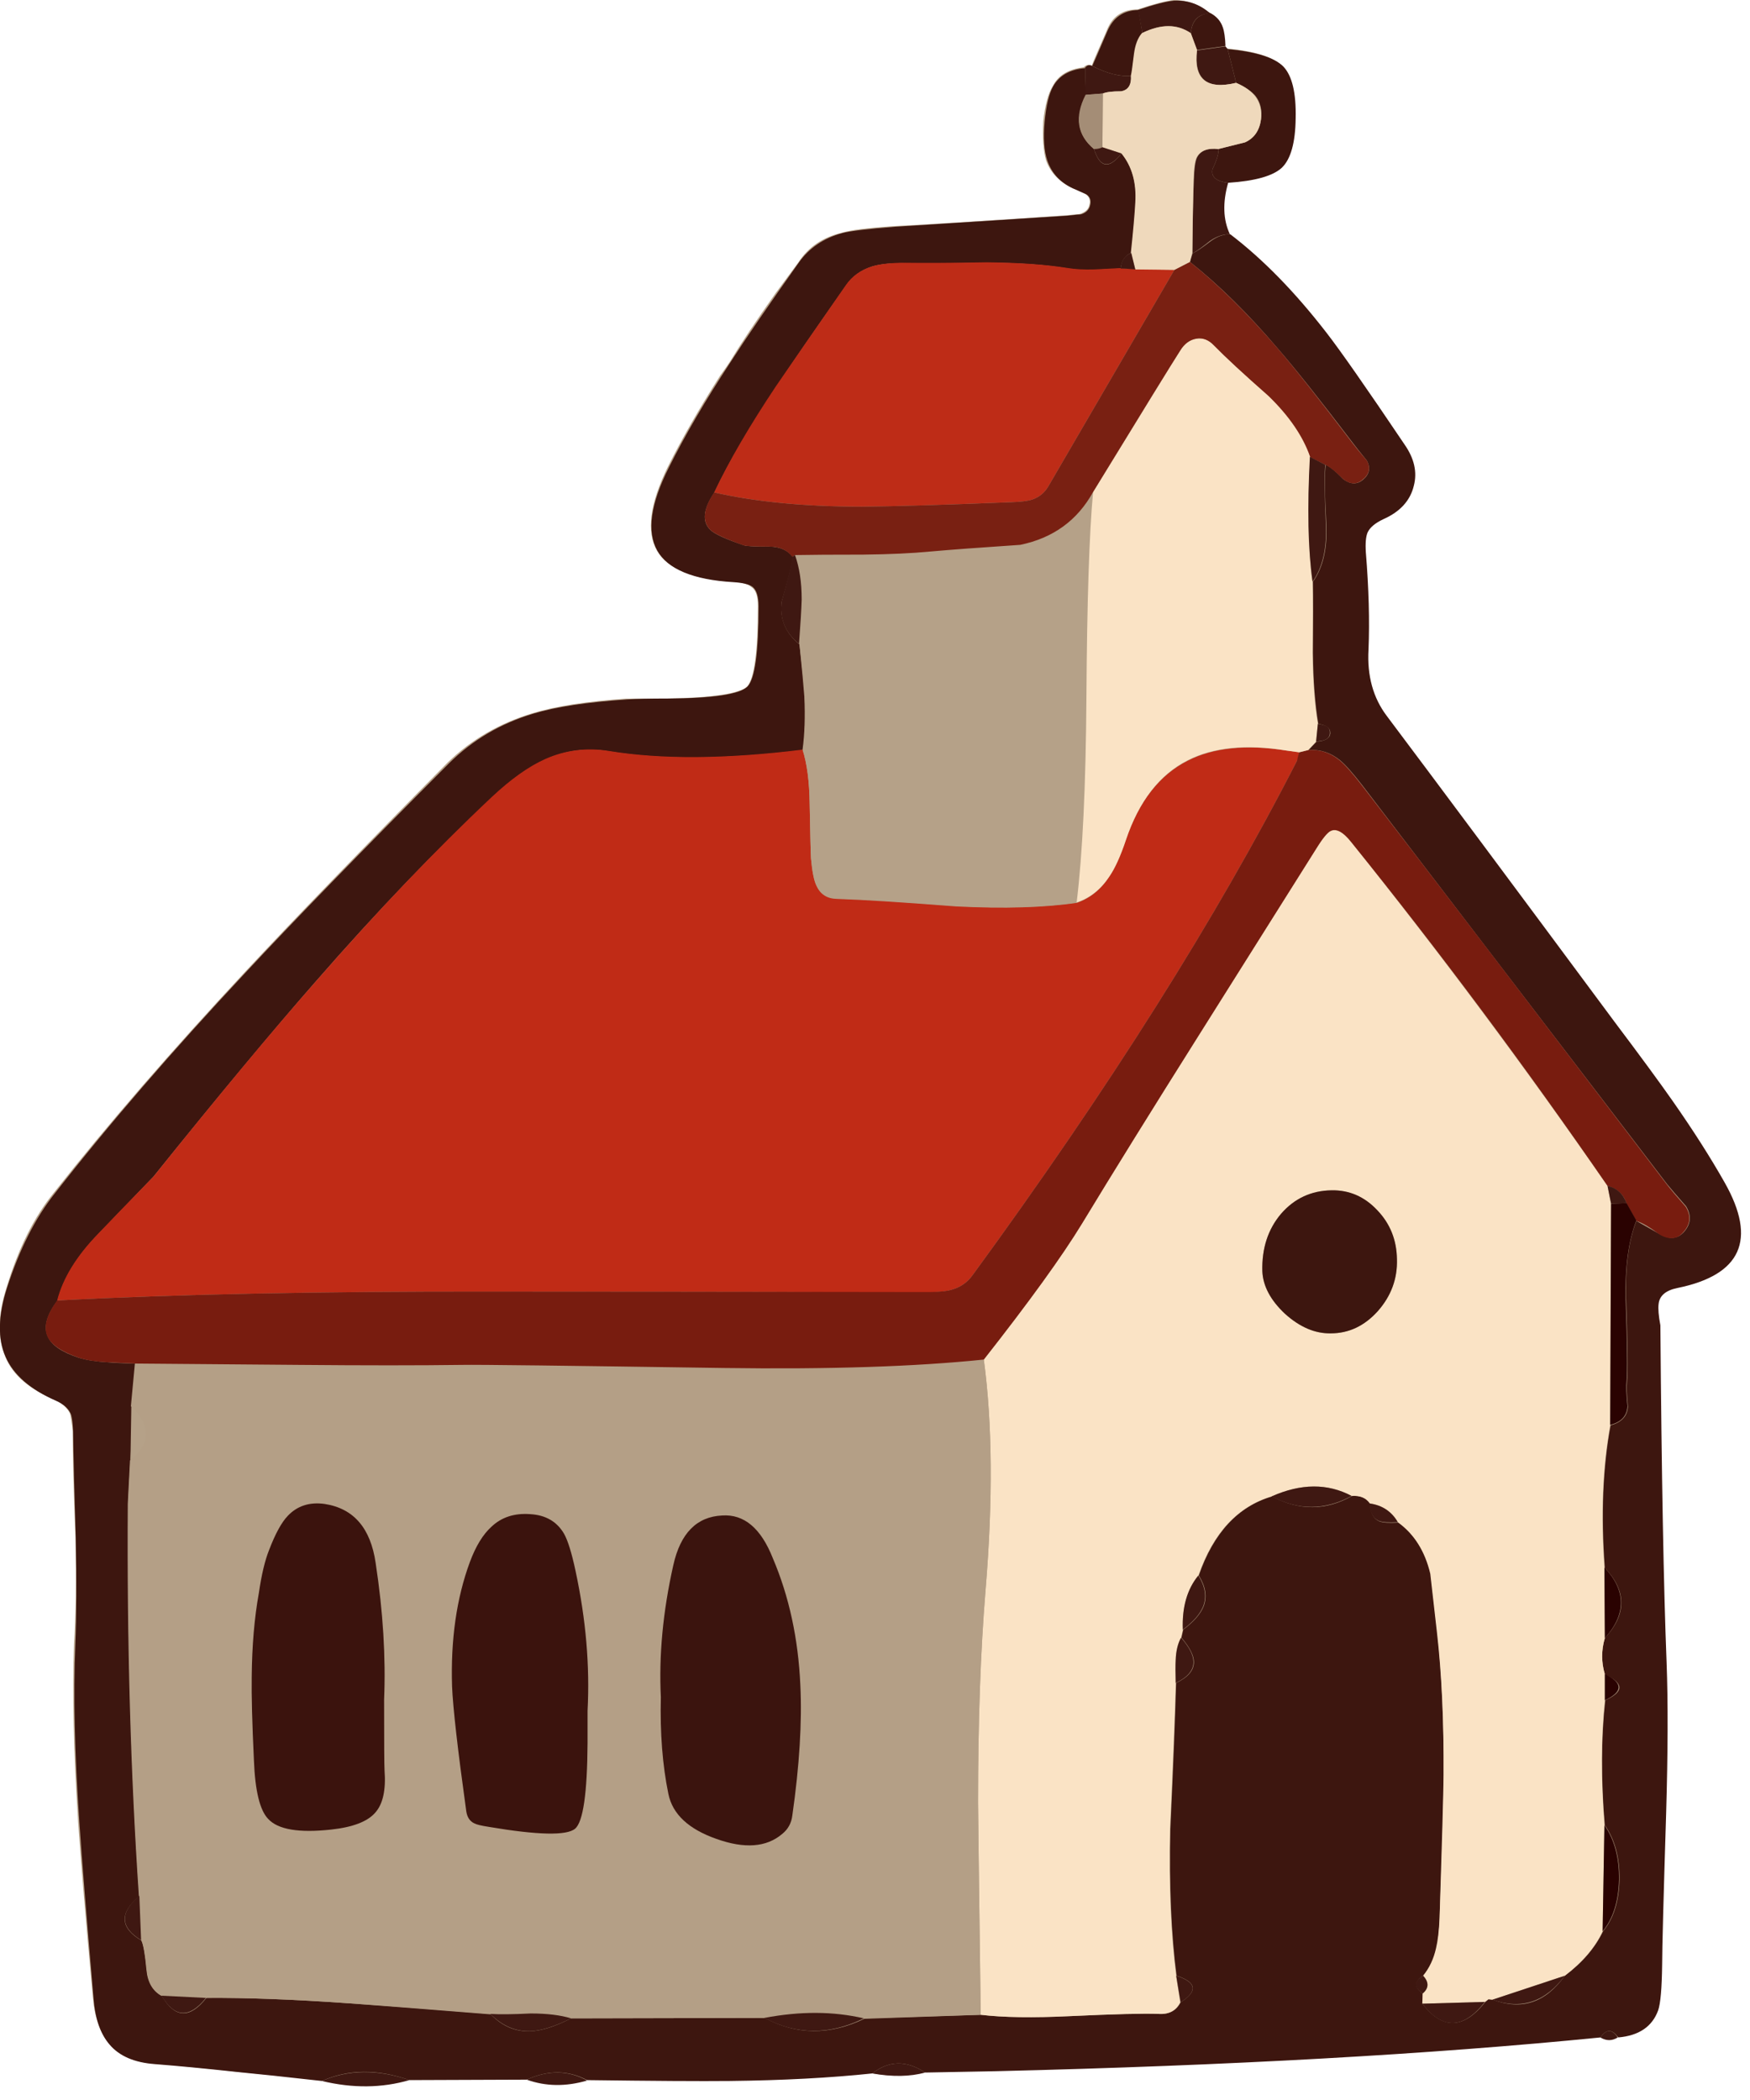 <svg xmlns="http://www.w3.org/2000/svg" xmlns:xlink="http://www.w3.org/1999/xlink" width="65" height="78" preserveAspectRatio="none"><defs><path id="a" fill="#B49F86" d="M48.1 4.4q0-1.45-.5-1.95-.45-.5-2.05-.65l-.05-.1q-.05-.45-.1-.7-.15-.35-.5-.55h-.05Q44.316 0 43.6 0q-.45.05-1.35.35-.85 0-1.15.8-.55 1.25-.55 1.3-.15-.1-.3.05-.85.1-1.15.7-.25.4-.35 1.3-.05.9.1 1.45.25.7 1 1.05.15.05.45.2.25.15.15.45-.05.2-.35.3-.05 0-.5.05-4.4.3-6.4.4-1.5.1-1.95.25-1.05.25-1.6 1.1l-.85 1.15q-1.074 1.52-1.7 2.55-.168.252-.35.5-1.158 1.816-1.95 3.4-1 2.05-.4 3.1.55 1 2.8 1.15.55.05.7.2.25.15.25.7 0 2.55-.4 3-.45.4-3 .45h-1.5q-2.2.15-3.5.55-1.8.55-3.1 1.8-4.9 4.95-7.55 7.8Q5 40.5 2 44.3.9 45.65.25 47.8q-.5 1.55-.05 2.6.4 1 1.85 1.6.4.2.55.5.05.2.1.65 0 1.35.1 3.95.05 2.4-.05 3.95-.1 2.75.15 6.6.15 2.2.55 6.55.1 1.1.6 1.7.55.65 1.65.75 1.3.1 3.1.3 1.05.1 3.1.3 1.75.45 3.25 0l4.4-.05q1.05.4 2.2.05 3.7.05 5.3 0 2.95 0 5.3-.25 1.15.2 2-.05l2.6-.05q13-.3 22.45-1.25.35.2.65 0 1.15-.1 1.5-1 .15-.4.15-1.7 0-.85.15-5.65.1-3.4 0-5.55-.15-4.2-.2-12.55-.1-.5-.1-.8.05-.45.7-.6 3.55-.7 1.75-3.9-.75-1.4-1.95-3.05-.65-1-2.1-2.9-5.65-7.6-8.5-11.4-.75-1-.65-2.45.05-1.6-.1-3.6-.05-.5.05-.75.15-.25.6-.5.9-.4 1.1-1.25.2-.75-.3-1.5-1.03-1.533-1.75-2.55-.783-1.105-1.2-1.6-.593-.78-1.2-1.45-1.16-1.308-2.35-2.2-.4-.8-.05-1.95 1.5-.1 1.95-.55.5-.45.55-1.8"/><path id="b" fill="#3D160F" d="M680.3 268.95q-1.1-.05-2.25.8-1.3 1-2 1.35l-.3.95q4.85 3.85 9.8 9.65 3 3.45 8.55 10.75.45.6 1.55 1.95.7 1.25-.45 2.2-1 .8-2.2-.1-1.25-1.3-1.95-1.6-.25 1.2.05 6.65.2 4.1-1.5 6.5.05 2.7 0 8 .05 4.7.6 8 1.4.2 1.35 1.1-.1.8-1.55.9l-.9.95q1.95-.15 3.55 1.15.9.75 2.45 2.75 3.45 4.5 34.35 44.95.65.8 2.15 2.5.95 1.6-.3 2.95-1.05 1.1-2.65.2L726 380q-1.35 3.45-1.15 9 .25 7.5.1 9.05-.1.9.1 2.85-.1 1.6-1.95 2.1-1.3 7-.65 16.05 3.7 3.9 0 7.9-.6 2.05 0 4.1 3.25 1.45.05 2.9-.7 6.55-.05 14.05 1.7 2.45 1.65 6.15-.1 3.7-1.85 5.8-1.35 2.8-4.3 5-3.25 4.55-8.1 2.7l-.5-.05-.35.3q-3.65 4.6-7.05.25v-1.2q-1.45-1 .05-2 1.1-1.3 1.5-3.1.3-1.3.35-3.4.45-11.5.45-16.1.05-9-.7-16.05-.7-6.25-.75-6.6-.9-3.8-3.65-5.75-1.55.1-2.15-.15-1-.45-1-2-.65-.95-2.05-.85-4.4 2.5-9 .05-5.75 1.7-8.25 8.9 1.15 1.85.55 3.45-.5 1.3-2.3 2.65l-.2.9q1.4 1.65 1.4 2.75 0 1.4-2 2.35-.15 5.5-.65 16.5-.2 9.5.7 16.45 3.4 1.1.45 3-.7 1.4-2.45 1.3-2.5-.1-10 .25-6.25.3-10-.15l-13.15.45q-5.85 2.8-11.2-.1l-21.8.05q-2.75 1.4-4.6 1.45-2.5.1-4.45-1.9-10.65-.85-16-1.25-9.2-.65-16-.6-2.8 3.55-5-.2-1.5-.8-1.7-2.9-.3-2.8-.6-3.35-3.65-2.15-.25-5-1.4-20.7-1.25-44.1 0-.8.25-4.95l.55-10.9q-2.1-.05-3.15-.15-1.85-.1-3.2-.5-2.9-.95-3.5-2.4-.75-1.6 1.1-4.05.95-3.75 4.65-7.55 2.05-2.15 6.15-6.4 10.85-13.5 18.3-22 10.25-11.75 19.8-20.65 3.25-3.1 6.05-4.3 3.4-1.55 7.15-.9 8.8 1.45 21.8-.15.35-2.65.2-5.95-.1-1.8-.6-5.95-2.35-1.9-2-4.8 1-3.35 1.25-5.05-.9-1.15-2.65-1.15-2.5 0-2.85-.15-3.1-1.05-3.8-1.75-1.4-1.4.45-4.15 2.5-5.25 7-11.95 2.55-3.85 7.85-11.4 1.05-1.55 3-2.15 1.4-.4 3.7-.35 3.05.05 9.15-.05 5.35 0 9.15.65 1.15.2 2.95.15l2.95-.15q.15-1.35 1.2-1.75.4-3.8.5-5.7.15-3.35-1.6-5.5-2.1 2.7-3.1-.5-2.8-2.35-.9-6.05l-.1-3.05q-2.55.2-3.6 2.05-.7 1.25-.95 4t.3 4.35q.75 2.2 3.05 3.2l1.35.6q.65.45.4 1.3-.2.7-1 .95-.15 0-1.55.15-13.35.85-19.4 1.25-4.5.35-5.9.7-3.15.85-4.9 3.3-5.05 7.1-7.75 11.3-4.15 6.3-6.9 11.8-3.1 6.15-1.3 9.35 1.8 3.15 8.55 3.55 1.65.1 2.2.55.65.55.65 2.2 0 7.75-1.25 9-1.25 1.3-9 1.35-3 0-4.5.1-6.8.45-10.6 1.6-5.5 1.65-9.45 5.55-14.9 14.95-22.95 23.6-12.4 13.25-21.5 24.9-3.25 4.1-5.35 10.6-1.5 4.7-.15 7.75t5.7 4.95q1.25.55 1.65 1.5.2.55.25 2 .05 4 .3 12 .15 7.15-.05 11.95-.35 8.35.45 19.95.45 6.6 1.6 19.85.25 3.4 1.8 5.2 1.65 1.95 5.1 2.2 3.85.3 9.4.9 3.15.3 9.4 1 4.45-2 9.85-.1l13.2-.05q3.6-1.65 6.8.05 11.15.15 16.05.1 8.95-.1 16.05-.85 2.8-2.2 5.95-.1l7.95-.15q39.45-.95 68.05-3.8 1-1.45 2 0 3.5-.3 4.5-3.05.4-1.15.45-5.2 0-2.55.45-17 .3-10.35.05-16.95-.5-12.65-.7-37.95-.3-1.6-.2-2.4.15-1.4 2.1-1.8 10.8-2.2 5.35-11.85-2.4-4.25-5.9-9.25-2.1-3-6.5-8.85-17.05-23-25.65-34.45-2.3-3.05-2.05-7.45.2-4.85-.3-10.95-.1-1.55.2-2.25.4-.85 1.8-1.5 2.8-1.25 3.4-3.75.6-2.3-1.05-4.65-6.5-9.65-8.8-12.6-5.3-6.85-10.8-11.05"/><path id="c" fill="#3D160F" d="m680 248.1.95 3.8q1.55.7 2.2 1.5.8 1.05.6 2.6-.25 1.9-1.8 2.6-.05 0-3 .75.1.65-.65 2.25-.3 1.3 1.75 1.55 4.55-.3 6.05-1.7 1.5-1.45 1.55-5.55.1-4.3-1.4-5.85-1.5-1.5-6.25-1.95"/><path id="d" fill="#3F1812" d="M678.95 259.35q-1.8-.2-2.4.95-.3.65-.35 2.55-.15 2.75-.15 8.25.7-.4 1.95-1.4 1.15-.8 2.25-.75-1.15-2.45-.2-5.8-2.05-.25-1.75-1.55.75-1.6.65-2.25"/><path id="e" fill="#3D160F" d="m670.4 246.3-.45-2.6q-2.5.05-3.5 2.4-1.65 3.85-1.7 3.9 2.55 1.3 4.4 1.1.05-.15.35-2.45.2-1.5.9-2.35"/><path id="f" fill="#3F1812" d="M578.05 476.8q5.2 1.25 9.85-.1-5.35-1.85-9.85.1"/><path id="g" fill="#3F1812" d="M670.4 246.3q3.2-1.6 5.45.05.15-2.2 2.2-2.25-1.75-1.55-4.05-1.45-1.3.1-4.1 1.05z"/><path id="h" fill="#3F1812" d="M601.1 476.65q3.2 1.15 6.8.1-3.15-1.75-6.8-.1"/><path id="i" fill="#3F1812" d="m680 248.1-.25-.3-3.2.45q-.55 4.85 4.4 3.65z"/><path id="j" fill="#3F1812" d="M640 475.95q3.4.6 5.95-.1-3.15-2.1-5.95.1"/><path id="k" fill="#3F1812" d="M664.75 250q-.45-.25-.8.2l.05 3.05 1.95-.15q.6-.25 2.05-.25 1.2-.2 1.15-1.75-1.85.2-4.4-1.1"/><path id="l" fill="#3D160F" d="M679.45 245.65q-.35-1.05-1.4-1.6-2.05.15-2.2 2.3l.7 1.85 3.2-.45q-.05-1.4-.3-2.1"/><path id="m" fill="#3F1812" d="M721.95 471.9q1 .6 1.95 0-.95-1.45-1.95 0"/><path id="n" fill="#FAE3C5" d="M693.9 337.35q-1.35-1.7-2.3-1.25-.55.25-1.6 1.9l-13.25 21.1q-8 12.65-13.15 21.2-3.35 5.5-11.05 15.3 1.45 10.8.2 25.9-.85 10.3-.85 23.95 0 .95.3 23.9 3.75.45 10.05.15 7.45-.35 10-.25 1.7.1 2.4-1.3l-.45-3q-.9-6.95-.7-16.5.5-10.95.65-16.45-.05-1.75 0-2.6.05-1.5.6-2.5l.2-.9q-.15-3.7 1.75-6.1 2.5-7.2 8.25-8.9 4.95-2.2 9-.05 1.4-.1 2.05.85 2.1.3 3.15 2.1 2.75 2 3.65 5.8.05.35.75 6.6.8 6.95.75 16.05-.05 3.5-.45 16.1-.1 2.15-.4 3.4-.4 1.8-1.45 3.1 1 1.1-.05 2l-.05 1.15 7.05-.2.4-.3.45.05 8.15-2.7q3-2.3 4.25-5l.2-11.95q-.6-8 .05-14.05V431q-.6-2 0-4.05l-.05-7.95q-.65-8.75.65-16l.1-24.95-.4-2q-13.95-20.1-28.85-38.7m-7.45 53.1q-2.45-2.3-2.55-4.8-.1-3.85 2.1-6.45 2.25-2.6 5.7-2.65 2.95-.05 5.1 2.25 2.2 2.25 2.25 5.5.1 3.25-2.15 5.8t-5.3 2.55q-2.65.05-5.15-2.2"/><path id="o" fill="#B49F86" d="M651.9 445.45q0-13.65.85-23.95 1.25-15.15-.2-25.9-11.55 1.2-29.35.95-25.95-.4-29.35-.35-7.35.1-18.4 0l-18.45-.15-.45 4.8q3.4 3.4-.1 6.1l-.25 4.9q-.15 23.45 1.25 44.15l.25 4.95q.35.6.6 3.35.2 2.1 1.7 2.9l5 .25q6.75-.05 16 .6 5.35.35 16 1.2 1.5.1 4.55-.05 2.7 0 4.5.55l21.8-.05q6.05-1.15 11.2.05l13.15-.4q-.3-22.95-.3-23.9m-35.7-11.85q-.35-7.05 1.4-14.8 1.3-5.45 5.5-5.65 3.65-.2 5.75 4.8 2.7 6.5 3.05 14.35.3 6.2-.9 14.6-.15 1.25-1.1 2.1-2.7 2.25-7.45.55-4.7-1.65-5.4-5.05-1-4.85-.85-10.9m-8.25 1.55v3.6q0 8.45-1.4 9.65t-9.7-.2q-1.3-.2-1.65-.4-.75-.35-.9-1.35-1.45-10.4-1.55-14.05-.3-7.9 2-14 1.05-2.75 2.4-4 1.75-1.6 4.4-1.45 2.6.2 3.8 2.25.65 1.15 1.3 4.2 1.7 8.25 1.3 15.75m-35.85-18.1q1.05-2.75 2.15-3.85 1.6-1.7 4.1-1.35 4.9.75 5.75 6.65 1.3 8.55.95 15.4 0 7.1.05 7.95.25 3.3-1.05 4.75-1.3 1.5-4.95 1.9-5.4.6-7.1-1.2-1.4-1.45-1.6-6.55-.25-6.75-.25-9.4.05-5.35.8-9.45.65-3.55 1.15-4.85"/><path id="p" fill="#C02B16" d="M687.8 328.2q.15-.25.25-.95l-1.45-.2q-6.8-1.05-11.1 1.15-4.75 2.4-6.95 8.9-.9 2.7-1.85 4.1-1.45 2.25-3.7 3-5.5.8-13.55.4-9-.7-13.5-.85-1.6-.05-2.25-1.5-.4-.85-.6-3.05-.05-.7-.15-6.15-.05-3.75-.8-6.1-12.95 1.6-21.8.15-3.75-.6-7.15.9-2.8 1.25-6.05 4.3-9.45 8.9-19.75 20.7-7.4 8.4-18.3 22-4.15 4.25-6.2 6.4-3.7 3.8-4.65 7.55 19.9-1.05 49.1-1 16.35 0 49.05.1 1.75-.05 2.65-.35 1.35-.4 2.2-1.55 23.05-31.55 36.55-57.95"/><path id="q" fill="#781C0F" d="M690 338.05q1.05-1.7 1.6-1.95.95-.45 2.3 1.25 15 18.6 28.85 38.7 1.65.45 2.15 2L726 380q.9.25 2.65 1.55 1.6.9 2.6-.25 1.25-1.35.3-2.9-1.5-1.7-2.15-2.55-22.8-30-34.35-44.95-1.55-2-2.45-2.75-1.6-1.3-3.55-1.15l-1 .25q-.1.3-.25.95-13.5 26.4-36.55 57.95-.85 1.15-2.2 1.55-.9.3-2.65.3-32.7-.05-49.05-.05-29.3-.05-49.1 1-1.8 2.45-1.1 4.05.65 1.4 3.55 2.4 1.25.4 3.15.5l3.15.15 18.45.15q11.05.1 18.45 0 2.5-.05 29.35.35 17.75.25 29.3-.95 7.7-9.8 11.05-15.3 5.25-8.65 13.15-21.2 4.4-7 13.25-21.05"/><path id="r" fill="#B5A188" d="M663 344.15q1-8.2 1.1-23.1.1-16.15.75-23.1-2.65 4.8-8.2 5.95-6.75.45-10.1.75-3.1.3-7.6.35-5.1 0-7.65.05.75 2.1.75 5 0 1.65-.25 5 .45 4.5.55 5.95.15 3.35-.2 5.95.75 2.35.8 6.1.1 5.45.15 6.15.2 2.2.6 3 .65 1.45 2.25 1.5 4.5.15 13.5.85 8 .45 13.55-.4"/><path id="s" fill="#FAE3C5" d="M684.6 287.1q-4.2-3.65-6.15-5.65-.9-.95-2-.75-1.1.15-1.8 1.3-.65 1.05-9.8 15.95-.65 6.95-.75 23.1-.1 14.9-1.1 23.1 2.25-.75 3.7-2.95.95-1.4 1.85-4.1 2.2-6.55 6.95-8.95 4.3-2.2 11.1-1.1l1.45.2 1-.25.9-.95.2-2q-.55-3.25-.6-8 .05-5.3 0-8-.8-5.65-.25-14.05-1.15-3.5-4.7-6.9"/><path id="t" fill="#BE2C17" d="m674 272.95-4.4-.1q-.55 0-1.65-.1l-2.95.15q-1.75.05-2.95-.15-3.75-.6-9.15-.65-6.15.1-9.2.05-2.35 0-3.7.4-1.95.6-3 2.15-5.25 7.55-7.85 11.35-4.5 6.75-6.95 11.95 7 1.6 16.65 1.6 5.6-.05 16.75-.5 1.65-.05 2.4-.3 1.2-.4 1.85-1.55z"/><path id="u" fill="#792012" d="M674.65 282.05q.7-1.15 1.8-1.35t2 .75q1.95 2 6.15 5.7 3.5 3.4 4.7 6.9l1.7.85q.7.3 2 1.6 1.15.9 2.15.1 1.2-.95.5-2.2-1.15-1.35-1.6-1.95-5.65-7.45-8.5-10.75-5-5.8-9.8-9.65l-1.75.9-14.15 24.3q-.65 1.15-1.85 1.55-.75.25-2.4.3-11.15.45-16.75.5-9.65 0-16.65-1.6-1.85 2.75-.45 4.2.65.65 3.75 1.75.4.15 2.9.15 1.75 0 2.6 1.15l.3-.2q2.55-.05 7.65-.05 4.5-.05 7.6-.35 3.35-.3 10.1-.75 5.55-1.15 8.2-5.95 8.5-13.9 9.8-15.9"/><path id="v" fill="#EFD9BC" d="M675.85 246.3q-2.3-1.55-5.5 0-.7.8-.9 2.35-.25 2.1-.35 2.45.1 1.55-1.1 1.75-1.5 0-2.05.25l-.05 6.05 2.15.7q1.75 2.15 1.55 5.5-.1 1.9-.5 5.7l.5 1.85 4.4.05 1.75-.9.25-1 .15-8.25q.05-1.9.35-2.5.6-1.15 2.45-.95l3-.75q1.55-.7 1.8-2.6.3-2.8-2.8-4.1-5.05 1.2-4.4-3.7z"/><path id="w" fill="#2A0201" d="m724.9 378-1.75.05-.1 24.9q1.85-.45 1.95-2.1-.2-1.95-.1-2.85.15-1.5-.1-9.05-.15-5.55 1.2-9z"/><path id="x" fill="#3F1812" d="m691 294.9-1.75-.9q-.45 8.6.3 14.05 1.7-2.4 1.5-6.5-.25-5.55-.05-6.65"/><path id="y" fill="#2A0201" d="M722.2 459.95q1.75-2.1 1.85-5.8.05-3.7-1.65-6.15z"/><path id="z" fill="#3F1812" d="M627.85 469.7q5.4 2.9 11.2.05-5.15-1.2-11.2-.05"/><path id="A" fill="#3F1812" d="M631 305.25q-.25 1.65-1.2 5-.4 2.9 1.95 4.8.25-3.35.3-5 0-2.9-.75-5z"/><path id="B" fill="#3F1812" d="M684.95 411q4.5 2.4 9-.05-4.05-2.15-9 .05"/><path id="C" fill="#3F1812" d="M597 469.25q2 2 4.45 1.95 1.85-.05 4.65-1.45-1.8-.55-4.55-.55-3 .15-4.55.05"/><path id="D" fill="#A48D76" d="m665.95 253.1-1.95.15q-1.9 3.75.95 6.1.55 0 .95-.2z"/><path id="E" fill="#2A0201" d="M722.45 426.95q3.65-4.05-.05-7.95z"/><path id="F" fill="#3F1812" d="M709.8 467.65q4.85 1.75 8.15-2.7z"/><path id="G" fill="#3F1812" d="M701.9 468.1q3.4 4.45 7.05-.2z"/><path id="H" fill="#3F1812" d="M674.95 426q1.8-1.35 2.3-2.65.6-1.6-.55-3.45-1.9 2.3-1.75 6.1"/><path id="I" fill="#3F1812" d="M674.15 432q2-.95 2-2.35 0-1.15-1.4-2.75-.55 1-.6 2.5-.05.85 0 2.6"/><path id="J" fill="#3F1812" d="M557.5 455.95q-3.35 2.85.2 5z"/><path id="K" fill="#3F1812" d="M560 467.2q2.2 3.75 5 .25z"/><path id="L" fill="#2A0201" d="M722.45 433.95q3.1-1.45 0-2.95z"/><path id="M" fill="#3F1812" d="M674.7 467.95q2.95-1.9-.5-3z"/><path id="N" fill="#3F1812" d="M664.95 259.35q1 3.15 3.1.5l-2.15-.7q-.4.2-.95.2"/><path id="O" fill="#B5A188" d="m556.6 400.85-.1 6.05q3.45-2.7.1-6.05"/><path id="P" fill="#3F1812" d="M696 411.8q0 1.5 1 1.95.6.25 2.15.15-1.05-1.8-3.15-2.1"/><path id="Q" fill="#3F1812" d="M702 464.95q-1.6 1-.05 2 1.05-.9.05-2"/><path id="R" fill="#3F1812" d="M689.95 326.05q.8-.1 1-.2.5-.2.55-.7.05-.6-.4-.85-.25-.15-.95-.25z"/><path id="S" fill="#3F1812" d="M669.15 271.05q-1.1.4-1.2 1.75.55 0 1.65.1z"/><path id="T" fill="#3D160F" d="M686 379.2q-2.2 2.6-2.1 6.45.1 2.5 2.55 4.8 2.5 2.25 5.15 2.2 3.05 0 5.3-2.5 2.25-2.55 2.15-5.85-.05-3.25-2.2-5.5-2.15-2.3-5.15-2.25-3.45.05-5.7 2.65"/><path id="U" fill="#3F1812" d="M724.9 378q-.6-1.6-2.15-1.95l.4 2z"/><path id="V" fill="#3B140E" d="M616.2 433.6q-.15 6.05.85 10.9.7 3.4 5.4 5.05 4.75 1.7 7.4-.55 1-.8 1.15-2.1 1.2-8.4.9-14.65-.35-7.85-3.1-14.3-2-5.05-5.7-4.8-4.3.2-5.5 5.6-1.75 7.8-1.4 14.85"/><path id="W" fill="#3B130D" d="M585.05 433.9q.3-7.2-.95-15.4-.85-5.9-5.75-6.65-2.55-.35-4.15 1.35-1.05 1.1-2.1 3.85-.7 1.75-1.15 4.85-.75 4.15-.8 9.4-.05 3.15.25 9.45.2 5.1 1.6 6.55 1.65 1.8 7.1 1.2 3.65-.4 4.95-1.9 1.3-1.45 1.05-4.75-.05-.85-.05-7.95"/><path id="X" fill="#3B130D" d="M607.95 438.75v-3.6q.4-7.6-1.35-15.75-.65-3.05-1.3-4.2-1.2-2.05-3.8-2.2-2.65-.2-4.35 1.4-1.45 1.3-2.45 4-2.25 6.1-2 14 .15 3.6 1.6 14.05.15 1 .9 1.35.35.2 1.65.4 8.3 1.4 9.7.2 1.35-1.15 1.4-9.65"/></defs><use xlink:href="#a"/><use xlink:href="#b" transform="translate(-178.8 -80.05)scale(.33)"/><use xlink:href="#c" transform="translate(-178.8 -80.05)scale(.33)"/><use xlink:href="#d" transform="translate(-178.8 -80.05)scale(.33)"/><use xlink:href="#e" transform="translate(-178.8 -80.05)scale(.33)"/><use xlink:href="#f" transform="translate(-178.8 -80.05)scale(.33)"/><use xlink:href="#g" transform="translate(-178.8 -80.05)scale(.33)"/><use xlink:href="#h" transform="translate(-178.8 -80.05)scale(.33)"/><use xlink:href="#i" transform="translate(-178.8 -80.05)scale(.33)"/><use xlink:href="#j" transform="translate(-178.8 -80.05)scale(.33)"/><use xlink:href="#k" transform="translate(-178.8 -80.05)scale(.33)"/><use xlink:href="#l" transform="translate(-178.8 -80.05)scale(.33)"/><use xlink:href="#m" transform="translate(-178.8 -80.05)scale(.33)"/><use xlink:href="#n" transform="translate(-178.8 -80.05)scale(.33)"/><use xlink:href="#o" transform="translate(-178.8 -80.05)scale(.33)"/><use xlink:href="#p" transform="translate(-178.8 -80.05)scale(.33)"/><use xlink:href="#q" transform="translate(-178.8 -80.05)scale(.33)"/><use xlink:href="#r" transform="translate(-178.8 -80.05)scale(.33)"/><use xlink:href="#s" transform="translate(-178.8 -80.05)scale(.33)"/><use xlink:href="#t" transform="translate(-178.8 -80.05)scale(.33)"/><use xlink:href="#u" transform="translate(-178.8 -80.05)scale(.33)"/><use xlink:href="#v" transform="translate(-178.8 -80.05)scale(.33)"/><use xlink:href="#w" transform="translate(-178.8 -80.05)scale(.33)"/><use xlink:href="#x" transform="translate(-178.8 -80.05)scale(.33)"/><use xlink:href="#y" transform="translate(-178.8 -80.05)scale(.33)"/><use xlink:href="#z" transform="translate(-178.8 -80.05)scale(.33)"/><use xlink:href="#A" transform="translate(-178.8 -80.05)scale(.33)"/><use xlink:href="#B" transform="translate(-178.8 -80.05)scale(.33)"/><use xlink:href="#C" transform="translate(-178.8 -80.05)scale(.33)"/><use xlink:href="#D" transform="translate(-178.8 -80.05)scale(.33)"/><use xlink:href="#E" transform="translate(-178.8 -80.05)scale(.33)"/><use xlink:href="#F" transform="translate(-178.8 -80.05)scale(.33)"/><use xlink:href="#G" transform="translate(-178.8 -80.05)scale(.33)"/><use xlink:href="#H" transform="translate(-178.8 -80.05)scale(.33)"/><use xlink:href="#I" transform="translate(-178.8 -80.05)scale(.33)"/><use xlink:href="#J" transform="translate(-178.8 -80.05)scale(.33)"/><use xlink:href="#K" transform="translate(-178.8 -80.05)scale(.33)"/><use xlink:href="#L" transform="translate(-178.8 -80.05)scale(.33)"/><use xlink:href="#M" transform="translate(-178.8 -80.05)scale(.33)"/><use xlink:href="#N" transform="translate(-178.8 -80.05)scale(.33)"/><use xlink:href="#O" transform="translate(-178.8 -80.05)scale(.33)"/><use xlink:href="#P" transform="translate(-178.8 -80.05)scale(.33)"/><use xlink:href="#Q" transform="translate(-178.8 -80.05)scale(.33)"/><use xlink:href="#R" transform="translate(-178.8 -80.05)scale(.33)"/><use xlink:href="#S" transform="translate(-178.8 -80.05)scale(.33)"/><use xlink:href="#T" transform="translate(-178.8 -80.05)scale(.33)"/><use xlink:href="#U" transform="translate(-178.8 -80.05)scale(.33)"/><use xlink:href="#V" transform="translate(-178.8 -80.05)scale(.33)"/><use xlink:href="#W" transform="translate(-178.8 -80.05)scale(.33)"/><use xlink:href="#X" transform="translate(-178.8 -80.05)scale(.33)"/></svg>